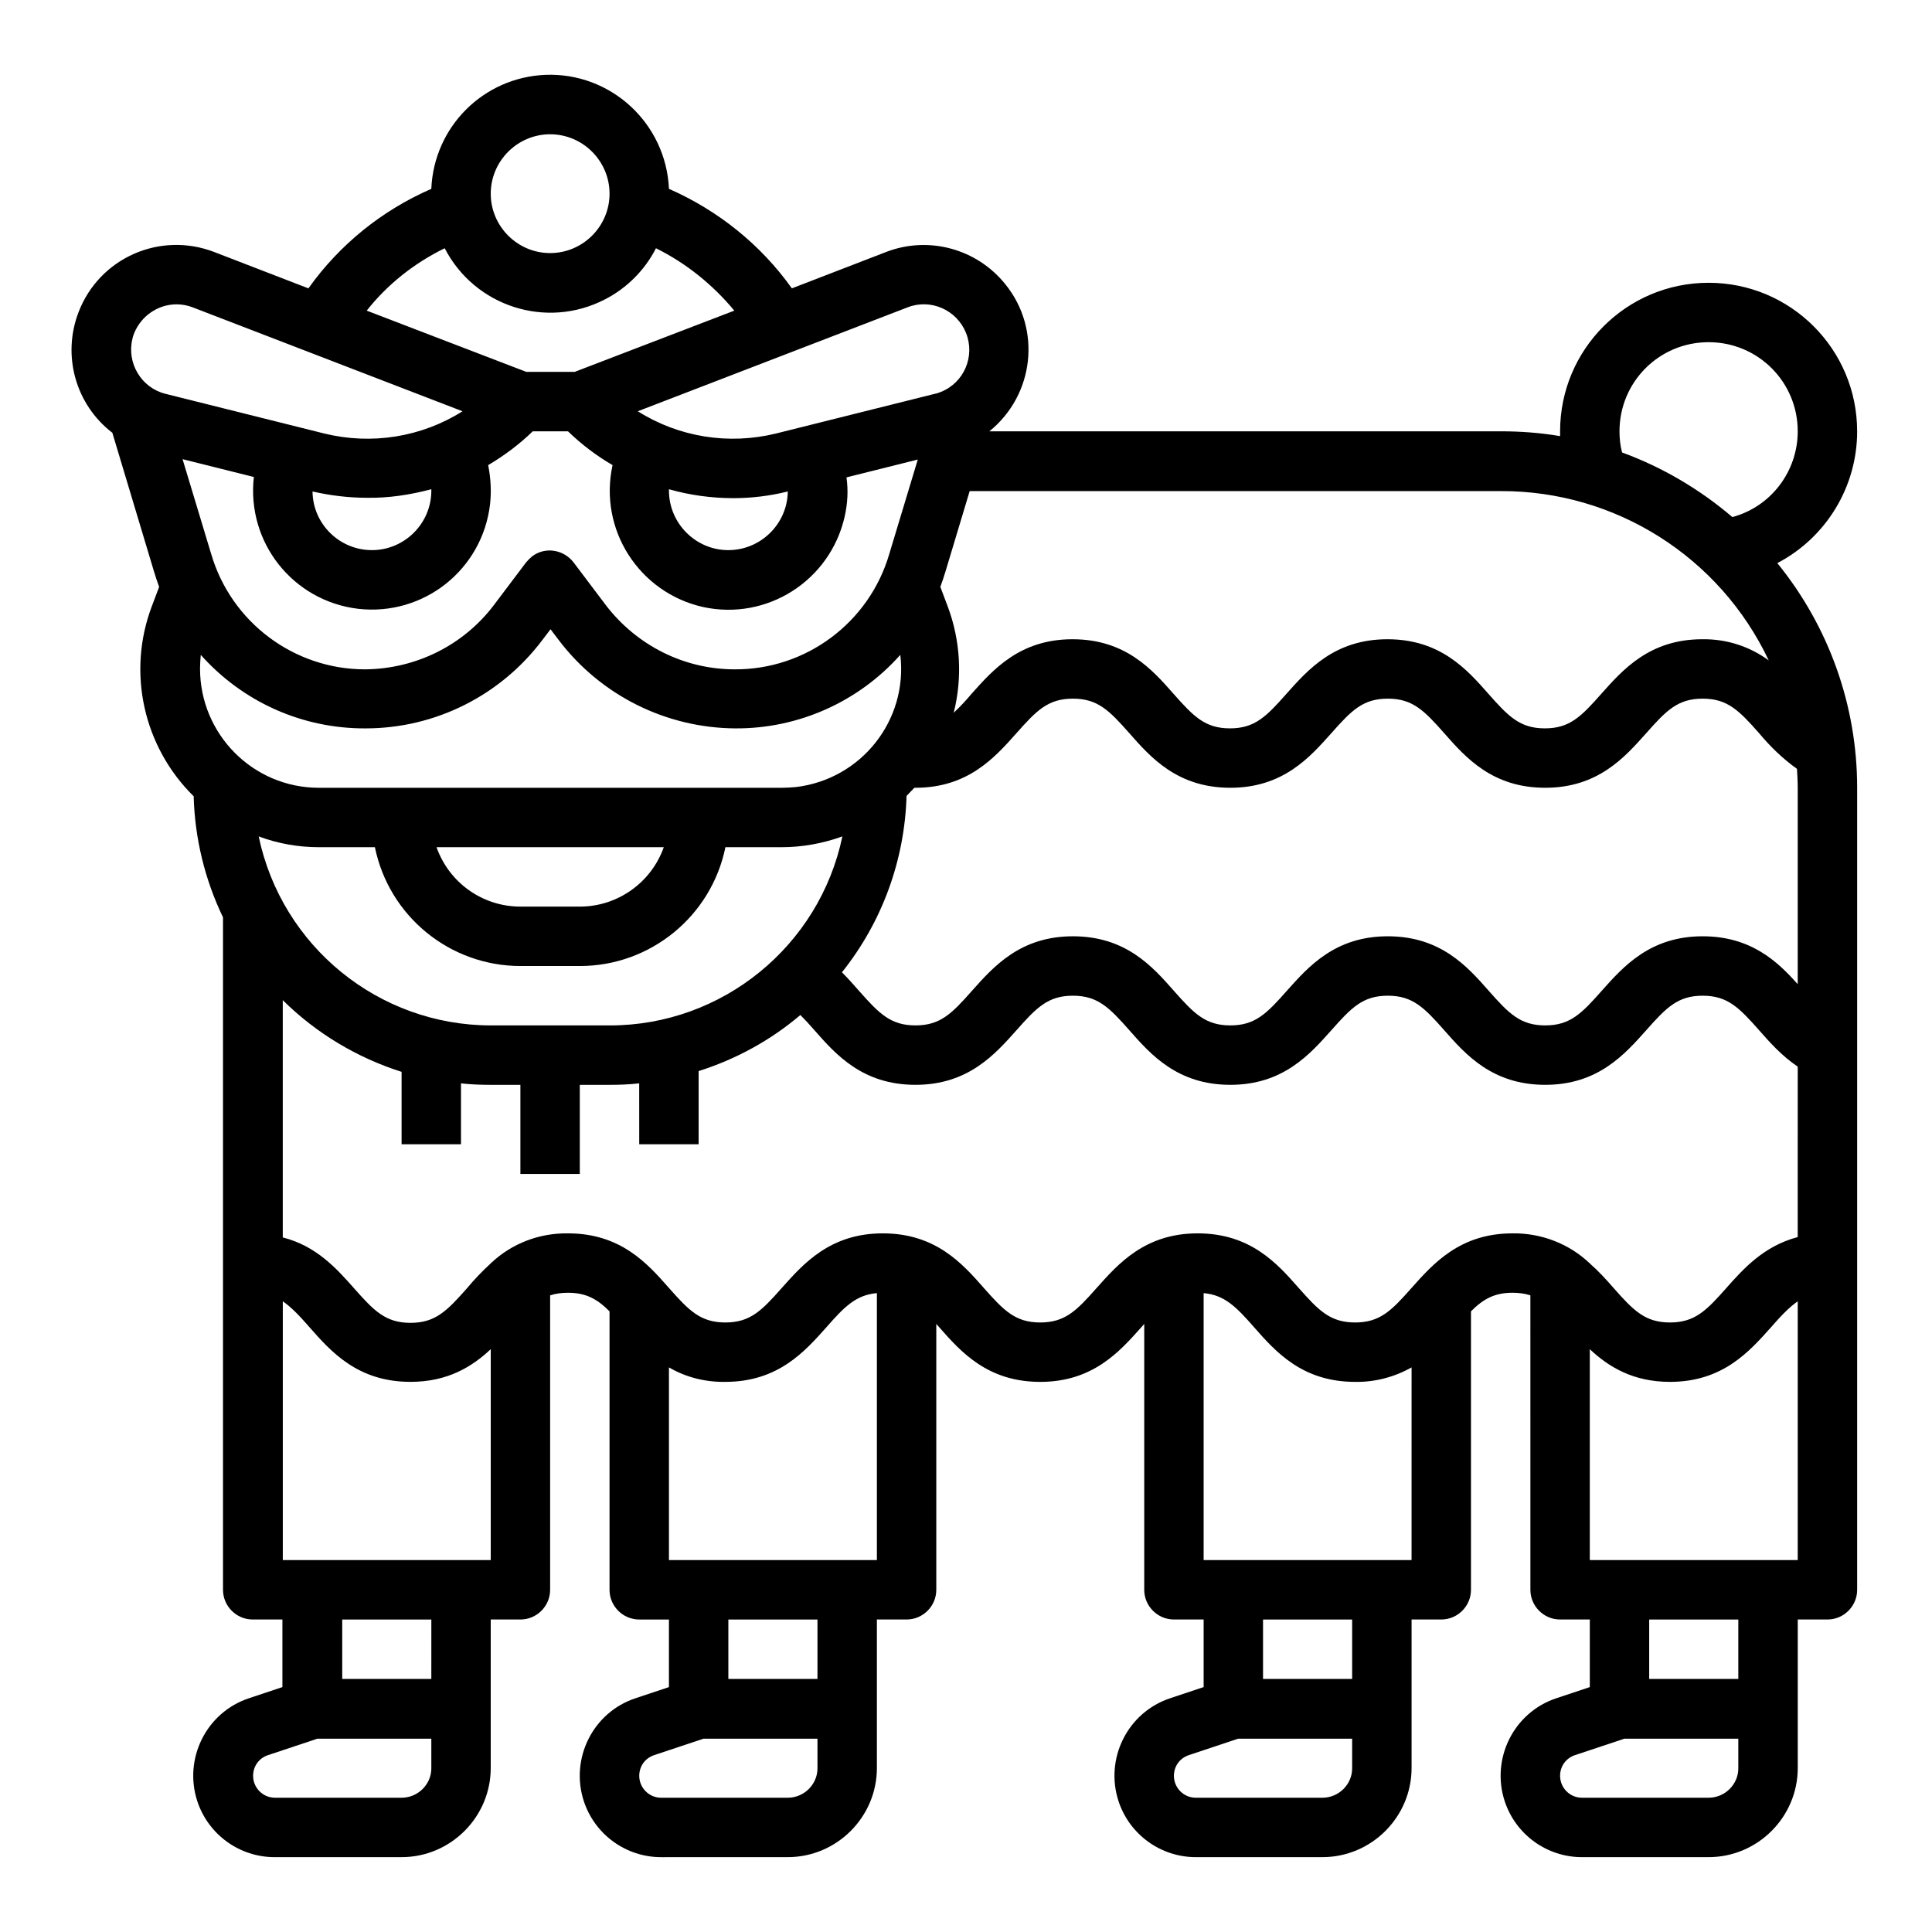 <?xml version="1.0" encoding="UTF-8"?>
<!-- Uploaded to: ICON Repo, www.svgrepo.com, Generator: ICON Repo Mixer Tools -->
<svg fill="#000000" width="800px" height="800px" version="1.1" viewBox="144 144 512 512" xmlns="http://www.w3.org/2000/svg">
 <path d="m636.16 258.3c0-21.746-17.613-39.359-39.359-39.359-21.746 0-39.359 17.613-39.359 39.359v1.277c-5.215-0.887-10.527-1.277-15.742-1.277h-135.5c11.906-9.645 13.875-27.059 4.231-38.965-7.578-9.445-20.367-12.891-31.586-8.562l-24.992 9.645c-8.266-11.609-19.582-20.664-32.57-26.371-0.789-17.418-15.453-30.898-32.77-30.211-16.434 0.691-29.52 13.777-30.211 30.211-13.086 5.707-24.305 14.762-32.57 26.371l-24.992-9.645c-14.367-5.508-30.406 1.574-35.918 15.941-4.43 11.512-0.789 24.5 8.953 31.98l11.02 36.703c0.395 1.379 0.887 2.754 1.379 4.133l-1.969 5.215c-6.594 17.516-2.164 37.195 11.121 50.281 0.297 11.121 2.953 22.043 7.773 32.078v178.21c0 4.328 3.543 7.871 7.871 7.871h7.871v17.91l-8.855 2.953c-11.316 3.738-17.418 16.039-13.676 27.355 2.953 8.855 11.219 14.762 20.469 14.762l33.652-0.004c12.988 0 23.617-10.629 23.617-23.617v-39.359h7.871c4.328 0 7.871-3.543 7.871-7.871v-78.031c1.477-0.492 3.148-0.688 4.723-0.688 4.82 0 7.773 1.672 11.02 4.922v73.801c0 4.328 3.543 7.871 7.871 7.871h7.871v17.91l-8.855 2.953c-11.316 3.738-17.418 16.039-13.676 27.355 2.953 8.855 11.219 14.762 20.469 14.762l33.555-0.008c12.988 0 23.617-10.629 23.617-23.617v-39.359h7.871c4.328 0 7.871-3.543 7.871-7.871v-70.453c0.297 0.297 0.492 0.59 0.789 0.887 5.707 6.496 12.793 14.465 26.766 14.465 13.973 0 21.059-8.07 26.766-14.465 0.297-0.297 0.492-0.59 0.789-0.887l-0.004 70.453c0 4.328 3.543 7.871 7.871 7.871h7.871v17.91l-8.855 2.953c-11.316 3.738-17.418 16.039-13.676 27.355 2.953 8.855 11.219 14.762 20.469 14.762l33.551-0.004c12.988 0 23.617-10.629 23.617-23.617v-39.359h7.871c4.328 0 7.871-3.543 7.871-7.871v-73.801c3.246-3.246 6.199-4.922 11.02-4.922 1.574 0 3.246 0.195 4.723 0.688l0.004 78.035c0 4.328 3.543 7.871 7.871 7.871h7.871v17.91l-8.855 2.953c-11.316 3.738-17.418 16.039-13.676 27.355 2.953 8.855 11.219 14.762 20.469 14.762l33.555-0.004c12.988 0 23.617-10.629 23.617-23.617v-39.359h7.871c4.328 0 7.871-3.543 7.871-7.871v-212.55c0-21.746-7.477-42.707-21.156-59.531 12.988-6.789 21.156-20.27 21.156-34.934zm-62.977 0c0-13.086 10.527-23.617 23.617-23.617 13.086 0 23.617 10.527 23.617 23.617 0 10.629-7.086 19.977-17.32 22.73-8.66-7.379-18.5-13.188-29.227-17.121-0.492-1.77-0.688-3.738-0.688-5.609zm39.555 60.715c-5.117-3.738-11.219-5.707-17.613-5.609-13.973 0-21.059 8.07-26.766 14.465-5.312 6.004-8.363 9.152-14.957 9.152s-9.645-3.148-14.957-9.152c-5.707-6.496-12.793-14.465-26.766-14.465-13.973 0-21.059 8.07-26.766 14.465-5.312 6.004-8.363 9.152-14.957 9.152s-9.645-3.148-14.957-9.152c-5.707-6.496-12.793-14.465-26.766-14.465s-21.059 8.07-26.766 14.465c-1.477 1.77-3.051 3.445-4.723 5.019 2.363-9.348 1.77-19.188-1.574-28.141l-1.969-5.215c0.492-1.379 0.984-2.754 1.379-4.133l6.394-21.254 140.72-0.004c30.406-0.098 58.055 17.418 71.043 44.871zm7.676 33.75v52.055c-5.41-6.102-12.496-12.695-25.191-12.695-13.973 0-21.059 8.07-26.766 14.465-5.312 6.004-8.363 9.152-14.957 9.152s-9.645-3.148-14.957-9.152c-5.707-6.496-12.793-14.465-26.766-14.465s-21.059 8.07-26.766 14.465c-5.312 6.004-8.363 9.152-14.957 9.152s-9.645-3.148-14.957-9.152c-5.707-6.496-12.793-14.465-26.766-14.465-13.973 0-21.059 8.07-26.766 14.465-5.312 6.004-8.363 9.152-14.957 9.152s-9.645-3.148-14.957-9.152c-1.379-1.574-2.856-3.246-4.527-4.922 10.629-13.285 16.629-29.719 17.121-46.738 0.688-0.688 1.379-1.477 2.066-2.164h0.297c13.973 0 21.059-8.07 26.766-14.465 5.312-6.004 8.363-9.152 14.957-9.152s9.645 3.148 14.957 9.152c5.707 6.496 12.793 14.465 26.766 14.465 13.973 0 21.059-8.07 26.766-14.465 5.312-6.004 8.363-9.152 14.957-9.152s9.645 3.148 14.957 9.152c5.707 6.496 12.793 14.465 26.766 14.465s21.059-8.07 26.766-14.465c5.312-6.004 8.363-9.152 14.957-9.152s9.645 3.148 14.957 9.152c2.953 3.543 6.297 6.789 10.035 9.445 0.102 1.676 0.199 3.348 0.199 5.019zm-420.46-61.992-7.574-25.09 18.895 4.723c-1.969 17.32 10.332 32.867 27.652 34.934 17.32 1.969 32.867-10.332 34.934-27.652 0.395-3.445 0.195-6.988-0.492-10.43 4.328-2.559 8.266-5.512 11.809-8.953h9.348c3.543 3.445 7.578 6.496 11.809 8.953-3.738 17.023 6.988 33.75 23.91 37.59 17.023 3.738 33.75-6.988 37.59-23.91 0.789-3.445 0.984-6.988 0.492-10.43l18.895-4.723-7.578 25.094c-5.312 18.105-22.043 30.602-40.934 30.504-13.48 0-26.074-6.394-34.242-17.121l-8.461-11.219c-2.656-3.445-7.578-4.231-11.02-1.574-0.59 0.492-1.082 0.984-1.574 1.574l-8.461 11.219c-8.07 10.727-20.762 17.023-34.242 17.121-18.711-0.008-35.438-12.406-40.754-30.609zm58.352-17.121v0.395c0 8.66-7.086 15.742-15.742 15.742-8.562 0-15.645-6.887-15.742-15.547 4.723 1.082 9.543 1.672 14.465 1.672 5.703 0.102 11.41-0.785 17.02-2.262zm94.465 0.59c-0.098 8.66-7.281 15.645-15.941 15.547-8.562-0.098-15.547-7.184-15.547-15.742v-0.395c5.512 1.574 11.316 2.363 17.023 2.363 4.922 0 9.742-0.594 14.465-1.773zm31.785-48.805c6.102-2.363 12.988 0.688 15.449 6.789 2.461 6.199-0.492 13.188-6.691 15.645-0.492 0.195-0.984 0.395-1.574 0.492l-42.117 10.527c-12.496 3.051-25.684 0.984-36.605-5.902zm-94.762-45.855c8.66 0 15.742 7.086 15.742 15.742 0 8.66-7.086 15.742-15.742 15.742-8.66 0-15.742-7.086-15.742-15.742s7.086-15.742 15.742-15.742zm-27.945 30.207c7.969 15.449 26.961 21.551 42.41 13.578 5.805-2.953 10.629-7.773 13.578-13.578 7.969 3.938 15.055 9.645 20.762 16.531l-42.312 16.234h-12.793l-42.312-16.234c5.516-6.984 12.602-12.594 20.668-16.531zm-82.262 22.438c1.871-4.527 6.297-7.578 11.219-7.578 1.477 0 2.953 0.297 4.231 0.789l71.535 27.551c-10.922 6.887-24.109 8.953-36.605 5.902l-42.117-10.527c-6.394-1.574-10.332-8.168-8.758-14.562 0.102-0.59 0.301-1.082 0.496-1.574zm61.305 104.8c18.402 0 35.719-8.66 46.84-23.418l2.164-2.856 2.164 2.856c11.121 14.66 28.438 23.32 46.84 23.418 16.629 0.098 32.57-6.988 43.691-19.484 2.066 17.32-10.332 32.965-27.652 35.031-1.18 0.098-2.461 0.195-3.641 0.195h-122.8c-17.418 0-31.488-14.168-31.488-31.586 0-1.18 0.098-2.461 0.195-3.641 11.121 12.496 26.961 19.582 43.691 19.484zm79.016 31.488c-3.344 9.445-12.301 15.742-22.238 15.742h-15.742c-10.035 0-18.895-6.297-22.238-15.742zm-91.414 0h14.859c3.738 18.301 19.875 31.488 38.574 31.488h15.742c18.695 0 34.832-13.188 38.574-31.488h14.859c5.512 0 10.922-0.984 16.137-2.856-6.102 29.125-31.883 50.086-61.598 50.086h-31.488c-29.816 0-55.496-20.961-61.598-50.086 5.012 1.871 10.426 2.856 15.938 2.856zm21.941 251.9h-33.555c-3.246 0-5.805-2.656-5.805-5.805 0-2.559 1.574-4.723 4.035-5.512l12.988-4.328h30.207v7.871c0 4.231-3.543 7.773-7.871 7.773zm7.871-31.488h-23.613v-15.742h23.617zm-39.359-31.488v-68.586c2.262 1.574 4.43 3.836 7.086 6.887 5.707 6.496 12.793 14.465 26.766 14.465 9.84 0 16.336-4.035 21.254-8.66v55.895zm133.82 62.977h-33.555c-3.246 0-5.805-2.656-5.805-5.805 0-2.559 1.574-4.723 4.035-5.512l12.988-4.328h30.207v7.871c0 4.231-3.539 7.773-7.871 7.773zm7.871-31.488h-23.617v-15.742h23.617zm-39.359-31.488v-51.07c4.527 2.656 9.742 3.938 14.957 3.836 13.973 0 21.059-8.07 26.766-14.465 4.82-5.512 7.871-8.562 13.383-9.055v70.754zm173.18 62.977h-33.555c-3.246 0-5.805-2.656-5.805-5.805 0-2.559 1.574-4.723 4.035-5.512l12.988-4.328h30.211v7.871c0 4.231-3.543 7.773-7.875 7.773zm7.875-31.488h-23.617v-15.742h23.617zm-39.359-31.488v-70.75c5.512 0.492 8.562 3.543 13.383 9.055 5.707 6.496 12.793 14.465 26.766 14.465 5.215 0.098 10.43-1.277 14.957-3.836l-0.004 51.066zm55.102-72.125c-5.312 6.004-8.363 9.152-14.957 9.152s-9.645-3.148-14.957-9.152c-5.707-6.496-12.793-14.465-26.766-14.465-13.973 0-21.059 8.07-26.766 14.465-5.312 6.004-8.363 9.152-14.957 9.152s-9.645-3.148-14.957-9.152c-5.707-6.496-12.793-14.465-26.766-14.465s-21.059 8.07-26.766 14.465c-5.312 6.004-8.363 9.152-14.957 9.152s-9.645-3.148-14.957-9.152c-5.707-6.496-12.793-14.465-26.766-14.465-7.578-0.098-14.859 2.656-20.367 7.871h-0.094v0.098c-2.262 2.066-4.328 4.231-6.297 6.594-5.312 6.004-8.363 9.152-14.957 9.152s-9.645-3.148-14.957-9.152c-4.527-5.117-9.938-11.219-18.895-13.48v-62.879c8.855 8.758 19.68 15.254 31.488 18.992v19.188h15.742v-16.137c2.559 0.297 5.215 0.395 7.871 0.395h7.871v23.617h15.742v-23.617h7.871c2.656 0 5.312-0.098 7.871-0.395l0.008 16.137h15.742v-19.387c9.938-3.148 19.09-8.168 26.961-14.859 1.18 1.18 2.461 2.559 3.738 4.035 5.707 6.496 12.793 14.465 26.766 14.465 13.973 0 21.059-8.07 26.766-14.465 5.312-6.004 8.363-9.152 14.957-9.152s9.645 3.148 14.957 9.152c5.707 6.496 12.793 14.465 26.766 14.465s21.059-8.07 26.766-14.465c5.312-6.004 8.363-9.152 14.957-9.152s9.645 3.148 14.957 9.152c5.707 6.496 12.793 14.465 26.766 14.465s21.059-8.07 26.766-14.465c5.312-6.004 8.363-9.152 14.957-9.152s9.645 3.148 14.957 9.152c2.856 3.246 6.004 6.789 10.234 9.645l-0.004 45.168c-8.953 2.363-14.367 8.363-18.895 13.48-5.312 6.004-8.363 9.152-14.957 9.152s-9.645-3.148-14.957-9.152c-1.969-2.262-4.035-4.527-6.297-6.496l0.004-0.098h-0.098c-5.512-5.215-12.891-7.969-20.367-7.871-13.977 0-21.062 8.066-26.77 14.465zm78.723 135.1h-33.555c-3.246 0-5.805-2.656-5.805-5.805 0-2.559 1.574-4.723 4.035-5.512l12.988-4.328h30.207v7.871c0 4.231-3.543 7.773-7.871 7.773zm7.871-31.488h-23.617v-15.742h23.617zm-39.359-31.488v-55.891c4.922 4.625 11.414 8.66 21.254 8.66 13.973 0 21.059-8.07 26.766-14.465 2.656-3.051 4.82-5.312 7.086-6.887l-0.004 68.582z"/>
</svg>
